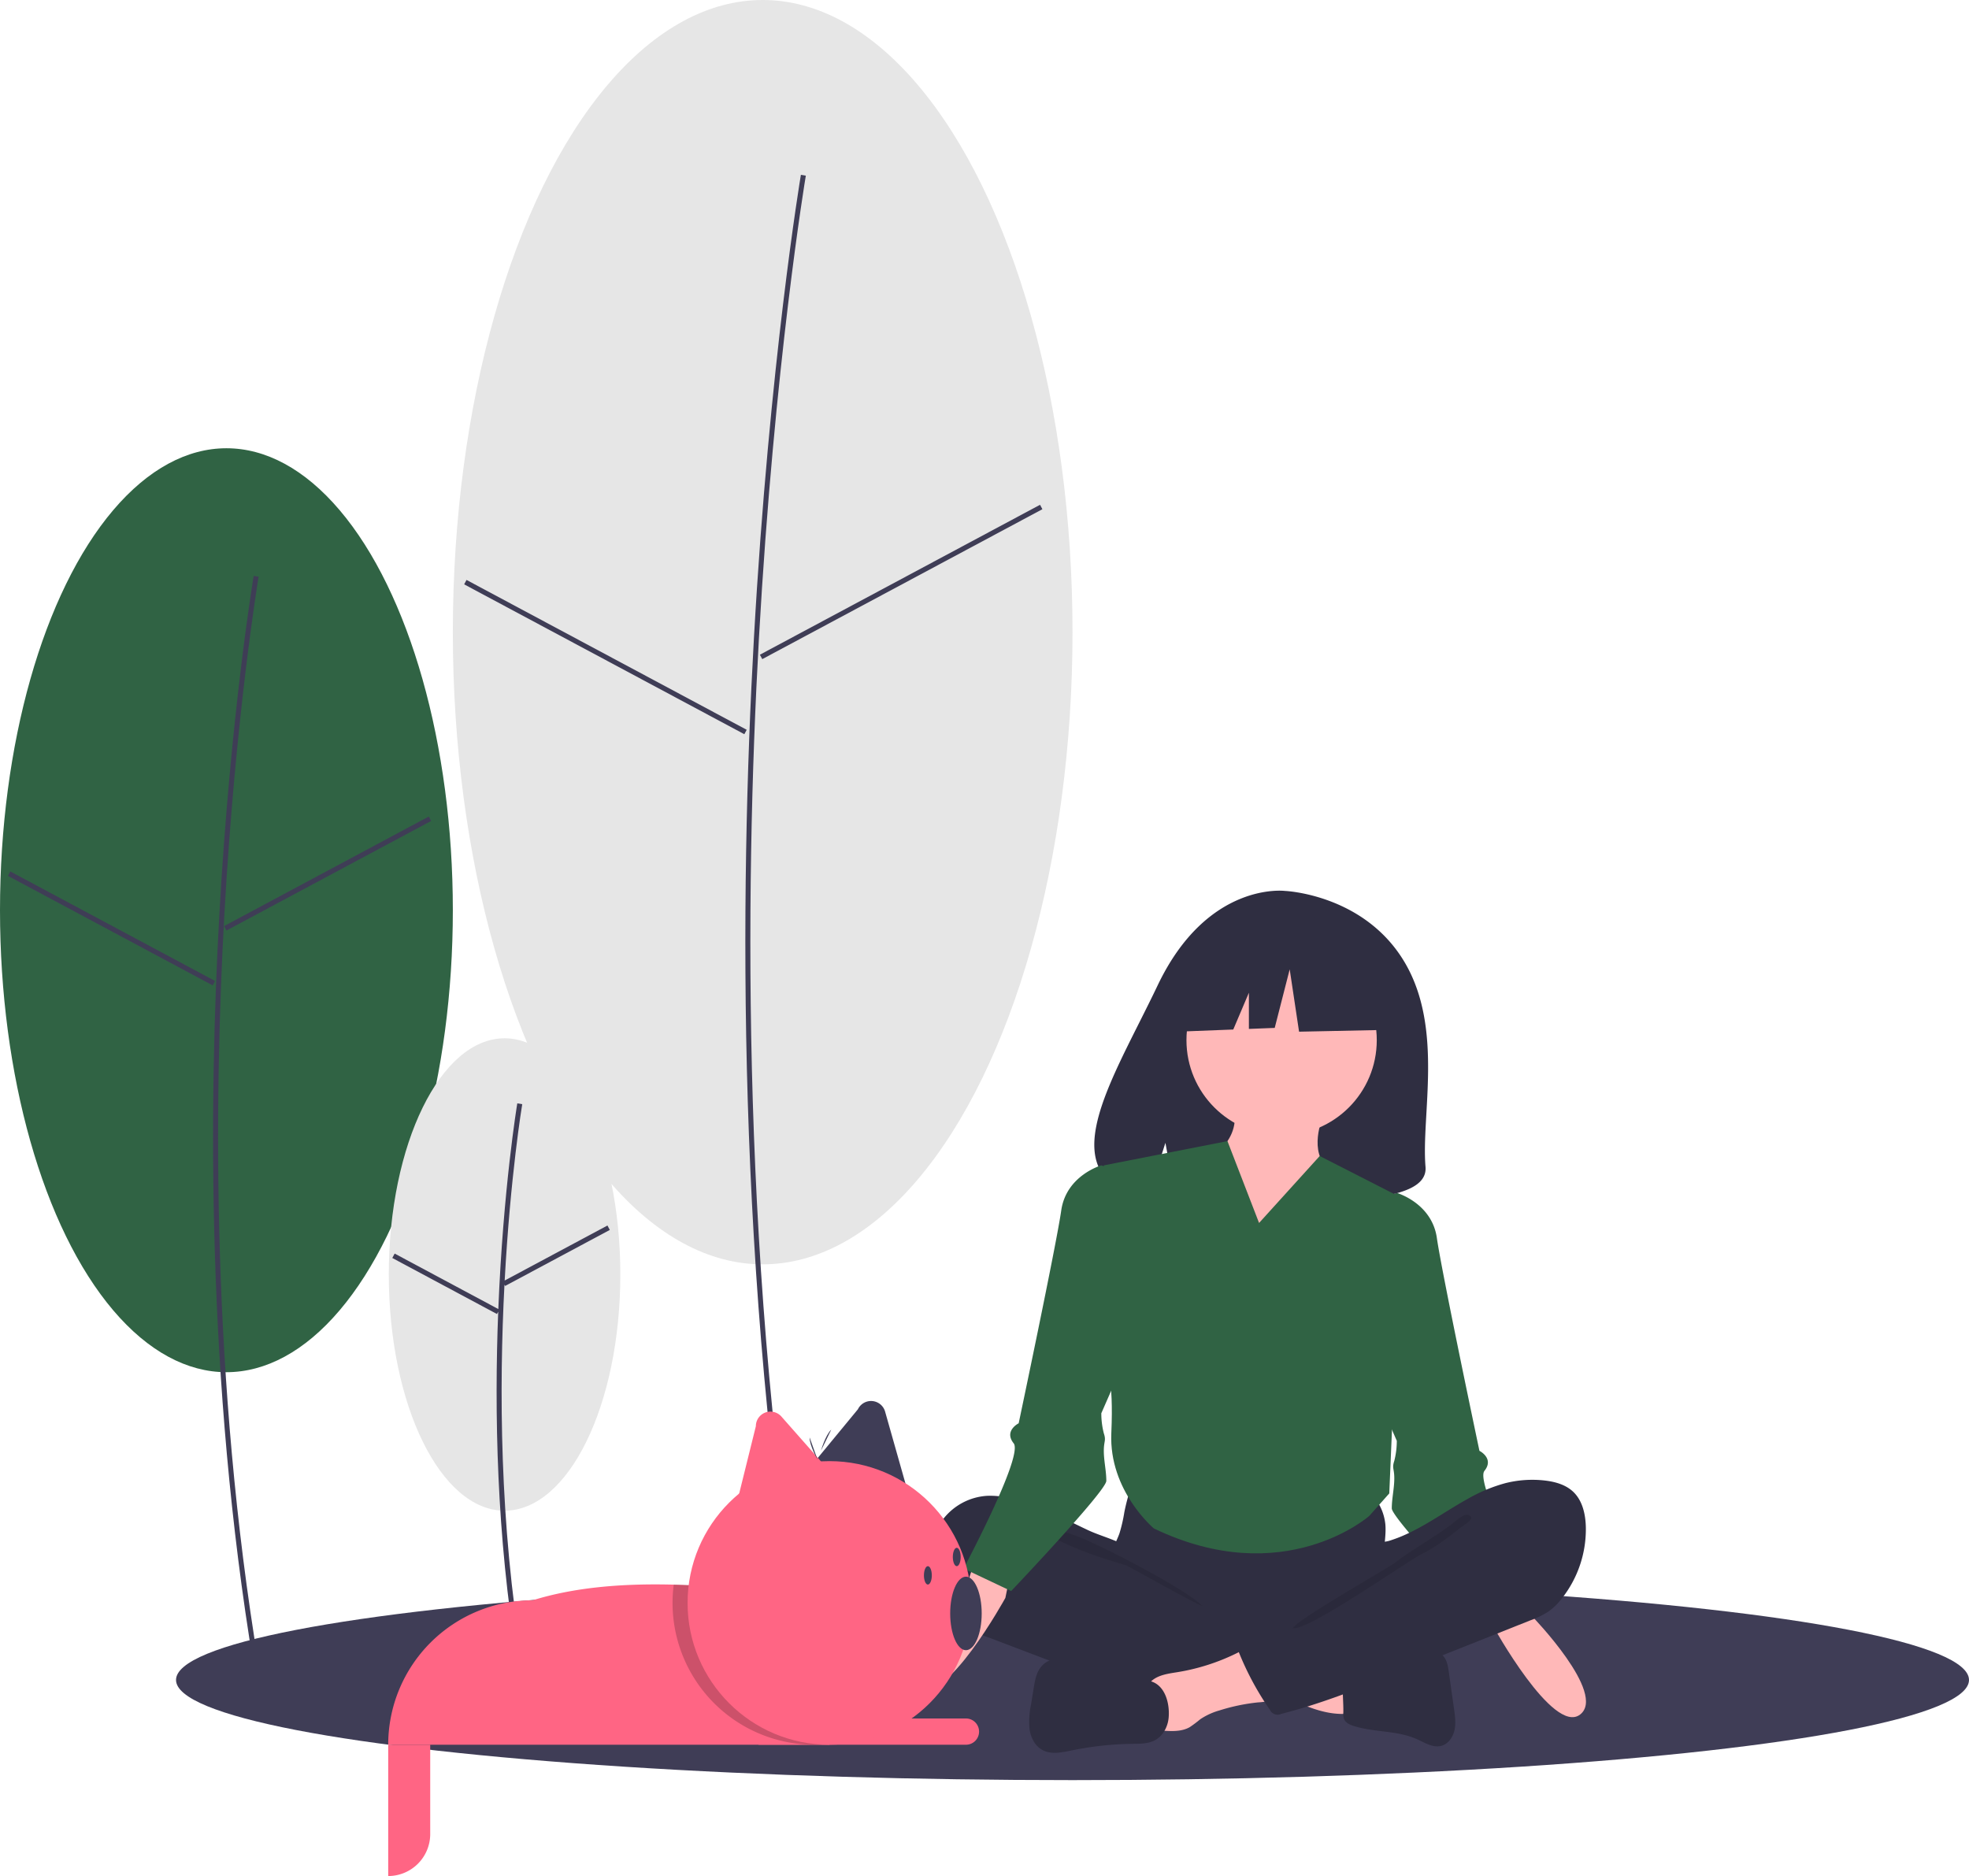 <svg xmlns="http://www.w3.org/2000/svg" width="786.295" height="749.197" viewBox="0 0 786.295 749.197" xmlns:xlink="http://www.w3.org/1999/xlink" role="img" artist="Katerina Limpitsouni" source="https://undraw.co/"><title>friends</title><ellipse cx="428.295" cy="670.89" rx="358" ry="40" fill="#3f3d56"/><path d="M812.694,702.031l6.174,19.023s29.736,30.721,18.981,39.048-34.884-35.568-34.884-35.568l-4.447-21.476Z" transform="translate(-206.853 -75.401)" fill="#ffb8b8"/><path d="M755.647,554.792l9-3s14,4,16,18,17,85,17,85,6,3,2,8,20,50,20,50l-19,9s-38-40-38-44,1-8,1-12-1-4,0-7a32.167,32.167,0,0,0,1-8l-7-16Z" transform="translate(-206.853 -75.401)" fill="#306344"/><ellipse cx="90.418" cy="363.498" rx="90.418" ry="184.489" fill="#306344"/><path d="M296.44,440.813c4.51-80.307,13.598-134.551,13.689-135.09l-1.972-.334c-.091.539-9.195,54.871-13.712,135.281-4.169,74.214-5.175,186.467,13.712,299.786l1.973-.328C291.275,627.001,292.279,514.918,296.44,440.813Z" transform="translate(-206.853 -75.401)" fill="#3f3d56"/><rect x="291.316" y="423.245" width="92.725" height="2" transform="translate(-367.087 134.151) rotate(-28.157)" fill="#3f3d56"/><rect x="250.382" y="399.802" width="2" height="92.725" transform="translate(-467.456 381.993) rotate(-61.858)" fill="#3f3d56"/><ellipse cx="304.565" cy="252.458" rx="123.73" ry="252.458" fill="#e6e6e6"/><path d="M509.915,330.446c6.173-109.911,18.611-184.152,18.736-184.889l-1.972-.334c-.125.738-12.579,75.065-18.759,185.08-5.705,101.538-7.081,255.118,18.759,410.153l1.973-.328C502.844,585.284,504.218,431.875,509.915,330.446Z" transform="translate(-206.853 -75.401)" fill="#3f3d56"/><rect x="503.27" y="306.806" width="126.887" height="2" transform="translate(-285.037 228.452) rotate(-28.157)" fill="#3f3d56"/><rect x="447.623" y="274.358" width="2" height="126.887" transform="translate(-267.692 498.664) rotate(-61.858)" fill="#3f3d56"/><ellipse cx="201.491" cy="508.968" rx="46.229" ry="94.325" fill="#e6e6e6"/><path d="M408.303,588.433l.274.512,41.798-22.372-.943-1.764-41.041,21.967c2.271-41.801,6.916-69.863,7.01-70.415l-1.972-.334c-.102.603-5.621,33.927-7.58,82.145L364.455,576.016,363.512,577.78,405.309,600.152l.499-.933c-1.567,39.797-.689,89.56,7.62,139.41l1.973-.328C406.342,683.949,406.143,629.699,408.303,588.433Z" transform="translate(-206.853 -75.401)" fill="#3f3d56"/><path d="M767.884,459.866c-16.074-27.395-47.876-28.672-47.876-28.672s-30.989-3.997-50.868,37.726c-18.529,38.89-44.101,76.439-4.117,85.543l7.222-22.674,4.473,24.362a155.111,155.111,0,0,0,17.108.295c42.82-1.394,83.599.408,82.286-15.091C774.367,520.752,783.35,486.226,767.884,459.866Z" transform="translate(-206.853 -75.401)" fill="#2f2e41"/><path d="M655.842,679.301a61.24,61.24,0,0,1-1.949,8.463c-.956,2.712-2.432,5.22-3.307,7.96-2.787,8.734,1.077,18.472,7.247,25.213a40.722,40.722,0,0,0,19.887,11.911c5.566,1.412,11.354,1.615,17.091,1.812,15.885.543,32.178,1.029,47.229-4.12a81.72,81.72,0,0,0,13.722-6.288,10.287,10.287,0,0,0,3.56-2.828c1.148-1.649,1.295-3.786,1.285-5.801-.034-6.792-1.399-13.55-1.075-20.334.18-3.758.877-7.513.534-11.259a20.71,20.71,0,0,0-15.738-17.892c-4.27-.925-8.698-.421-13.046.001a329.789,329.789,0,0,1-33.951,1.531c-11.582-.075-23.093-1.858-34.617-2.044-3.408-.055-3.339,1.005-4.424,4.332A81.605,81.605,0,0,0,655.842,679.301Z" transform="translate(-206.853 -75.401)" fill="#2f2e41"/><path d="M610.552,673.78a33.989,33.989,0,0,0-9.533-1.022,24.06,24.06,0,0,0-17.379,9.114,24.491,24.491,0,0,0-4.711,19.177,40.533,40.533,0,0,0,3.777,10.412c2.528,5.175,5.56,10.338,10.241,13.655a39.737,39.737,0,0,0,9.038,4.339l24.65,9.367c3.626,1.378,7.253,2.756,10.915,4.034a211.899,211.899,0,0,0,57.013,11.432c5.919.356,11.928.454,17.702-.905a5.749,5.749,0,0,0,3.625-1.976,6.302,6.302,0,0,0,.81-2.699l1.517-10.711a9.047,9.047,0,0,0-.129-4.515c-.695-1.8-2.437-2.932-4.097-3.895-16.206-9.388-35.128-14.568-48.769-27.453-3.211-3.033-5.899-7.842-9.8-9.902-4.424-2.337-9.635-3.67-14.208-5.823C631.217,681.702,621.387,676.293,610.552,673.78Z" transform="translate(-206.853 -75.401)" fill="#2f2e41"/><path d="M635.162,688.22c8.713,2.754,45.498,21.832,51.804,28.493-.845.307-29.52-15.902-30.381-16.162-7.821-2.368-15.686-4.751-23.114-8.216-1.494-.697-9.707-3.973-9.335-5.875C624.555,684.314,633.615,687.731,635.162,688.22Z" transform="translate(-206.853 -75.401)" opacity="0.1"/><path d="M743.86,759.842a2.034,2.034,0,0,0,1.381-.41,2.165,2.165,0,0,0,.432-1.603l-.041-14.592c-4.16-1.999-8.813-2.64-13.381-3.256L710.94,737.108c.49.066-3.332,9.258-2.746,10.486,1.033,2.163,8.926,4.08,11.153,5.101C727.091,756.245,735.138,760.148,743.86,759.842Z" transform="translate(-206.853 -75.401)" fill="#ffb8b8"/><path d="M676.996,743.187c-4.024.646-8.515,1.218-11.121,4.377-3.305,4.006-1.898,9.979-.321,14.942a6.454,6.454,0,0,0,1.371,2.719c1.076,1.071,2.724,1.227,4.233,1.324,3.67.234,7.575.418,10.781-1.398a47.284,47.284,0,0,0,4.188-3.14,26.743,26.743,0,0,1,7.7-3.551,77.279,77.279,0,0,1,15.456-3.213,23.853,23.853,0,0,0,6.089-1.083,6.774,6.774,0,0,0,4.288-4.199c.743-2.652-.785-5.355-2.251-7.681-1.825-2.897-3.759-5.947-6.481-8.08-3.971-3.111-5.935-.723-9.935,1.268A83.779,83.779,0,0,1,676.996,743.187Z" transform="translate(-206.853 -75.401)" fill="#ffb8b8"/><path d="M666.481,746.842l-25.549-7.617a33.562,33.562,0,0,0-9.508-1.858c-3.24.002-6.63,1.074-8.732,3.562-1.981,2.345-2.548,5.551-3.042,8.591l-1.057,6.504a32.945,32.945,0,0,0-.592,9.988c.483,3.314,2.16,6.625,5.076,8.229,3.536,1.946,7.869.995,11.815.182a127.567,127.567,0,0,1,24.212-2.619c3.058-.037,6.266.002,8.968-1.443,3.212-1.717,5.134-5.348,5.464-9C674.039,755.806,672.203,748.548,666.481,746.842Z" transform="translate(-206.853 -75.401)" fill="#2f2e41"/><path d="M753.903,740.205c3.312-.586,6.235-2.484,9.409-3.605,4.467-1.577,9.308-1.577,14.041-1.56,1.737.006,3.588.046,5.034,1.017,2.085,1.4,2.619,4.202,2.974,6.702l2.139,15.088c.402,2.838.802,5.752.175,8.548s-2.517,5.492-5.268,6.213c-3.341.876-6.616-1.277-9.771-2.691-7.884-3.534-17.049-2.631-25.27-5.273-1.526-.49-3.16-1.24-3.782-2.728a6.257,6.257,0,0,1-.294-2.607c.141-4.85-.873-11.472.574-16.107C745.165,739.034,750.206,740.205,753.903,740.205Z" transform="translate(-206.853 -75.401)" fill="#2f2e41"/><path d="M807.971,667.707A43.998,43.998,0,0,1,823.6,666.63c4.178.464,8.483,1.637,11.534,4.554,3.713,3.55,4.906,9.041,5.006,14.201a44.614,44.614,0,0,1-9.56,28.335,25.588,25.588,0,0,1-5.466,5.307,35.846,35.846,0,0,1-7.112,3.457L762.798,744.446c-14.523,5.778-29.097,11.572-44.245,15.381a3.436,3.436,0,0,1-4.64-1.697,115.669,115.669,0,0,1-12.099-22.324,2.018,2.018,0,0,1-.156-1.672,1.984,1.984,0,0,1,.815-.7l39.046-22.629a39.471,39.471,0,0,0,7.947-5.523,19.897,19.897,0,0,0,4.08-5.73c.809-1.705.885-5.729,1.919-6.989,1.012-1.234,4.475-1.332,6.074-1.818a54.821,54.821,0,0,0,6.612-2.521c8.734-3.941,16.512-9.668,24.885-14.282A63.547,63.547,0,0,1,807.971,667.707Z" transform="translate(-206.853 -75.401)" fill="#2f2e41"/><path d="M785.835,684.606c-6.708,5.082-15.394,9.753-22.043,14.969-2.269,1.78-40.095,23.23-40.63,26.079,6.203,1.054,45.715-26.827,51.368-29.609s10.664-6.705,15.63-10.6c1.265-.992,6.629-3.976,2.996-5.085C791.11,679.737,787.346,683.59,785.835,684.606Z" transform="translate(-206.853 -75.401)" opacity="0.1"/><circle cx="511.795" cy="415.39" r="38" fill="#ffb8b8"/><path d="M734.647,522.792s-6,15,5,21-34,54-34,54l-20-58s17-6,14-22Z" transform="translate(-206.853 -75.401)" fill="#ffb8b8"/><path d="M709.647,563.792l24.218-26.736,32.782,16.736-5,118-8,9s-34,30-86,5c0,0-18-15-17-38s-2-26-2-26l-1-81,49.371-9.688Z" transform="translate(-206.853 -75.401)" fill="#306344"/><path d="M598.6,691.031l-6.174,19.023S562.69,740.775,573.445,749.102s34.884-35.568,34.884-35.568l4.447-21.476Z" transform="translate(-206.853 -75.401)" fill="#ffb8b8"/><path d="M655.647,543.792l-9-3s-14,4-16,18-17,85-17,85-6,3-2,8-20,50-20,50l19,9s38-40,38-44-1-8-1-12,1-4,0-7a32.167,32.167,0,0,1-1-8l7-16Z" transform="translate(-206.853 -75.401)" fill="#306344"/><polygon points="553.925 381.823 522.506 365.224 479.119 372.014 470.142 412.005 492.488 411.138 498.73 396.446 498.73 410.895 509.041 410.495 515.026 387.105 518.766 412.005 555.421 411.25 553.925 381.823" fill="#2f2e41"/><path d="M538.057,714.482v57.68h-176.18a57.683,57.683,0,0,1,57.68-57.68c16.52-5.15,35.62-6.79,56.34-6.25C495.447,708.732,516.437,711.182,538.057,714.482Z" transform="translate(-206.853 -75.401)" fill="#ff6584"/><path d="M306.037,684.178h82.847a5.244,5.244,0,0,1,5.244,5.244v0a5.244,5.244,0,0,1-5.244,5.244H306.037a0,0,0,0,1,0,0v-10.487A0,0,0,0,1,306.037,684.178Z" fill="#3f3d56"/><path d="M527.238,665.12l22.206-26.918a5.829,5.829,0,0,1,10.865.931l8.757,30.918Z" transform="translate(-206.853 -75.401)" fill="#3f3d56"/><path d="M500.305,678.829l8.39-33.872a5.829,5.829,0,0,1,10.2-3.857l21.261,24.096Z" transform="translate(-206.853 -75.401)" fill="#ff6584"/><path d="M155.024,696.762h16.779a0,0,0,0,1,0,0v35.656a16.779,16.779,0,0,1-16.779,16.779h0a0,0,0,0,1,0,0V696.762A0,0,0,0,1,155.024,696.762Z" fill="#ff6584"/><path d="M302.891,686.275h82.847a5.244,5.244,0,0,1,5.244,5.244v0a5.244,5.244,0,0,1-5.244,5.244H302.891a0,0,0,0,1,0,0V686.275A0,0,0,0,1,302.891,686.275Z" fill="#ff6584"/><path d="M538.057,714.482v57.36a56.645,56.645,0,0,1-62.16-63.61C495.447,708.732,516.437,711.182,538.057,714.482Z" transform="translate(-206.853 -75.401)" opacity="0.2"/><circle cx="331.206" cy="640.132" r="56.63" fill="#ff6584"/><ellipse cx="385.738" cy="644.327" rx="6.292" ry="14.682" fill="#3f3d56"/><ellipse cx="370.532" cy="629.121" rx="1.573" ry="3.67" fill="#3f3d56"/><ellipse cx="382.068" cy="621.78" rx="1.573" ry="3.67" fill="#3f3d56"/><path d="M533.307,658.273s-3.147-5.475-3.147-8.815" transform="translate(-206.853 -75.401)" fill="#3f3d56"/><path d="M534.692,654.732s1.715-6.078,4.103-8.413" transform="translate(-206.853 -75.401)" fill="#3f3d56"/></svg>